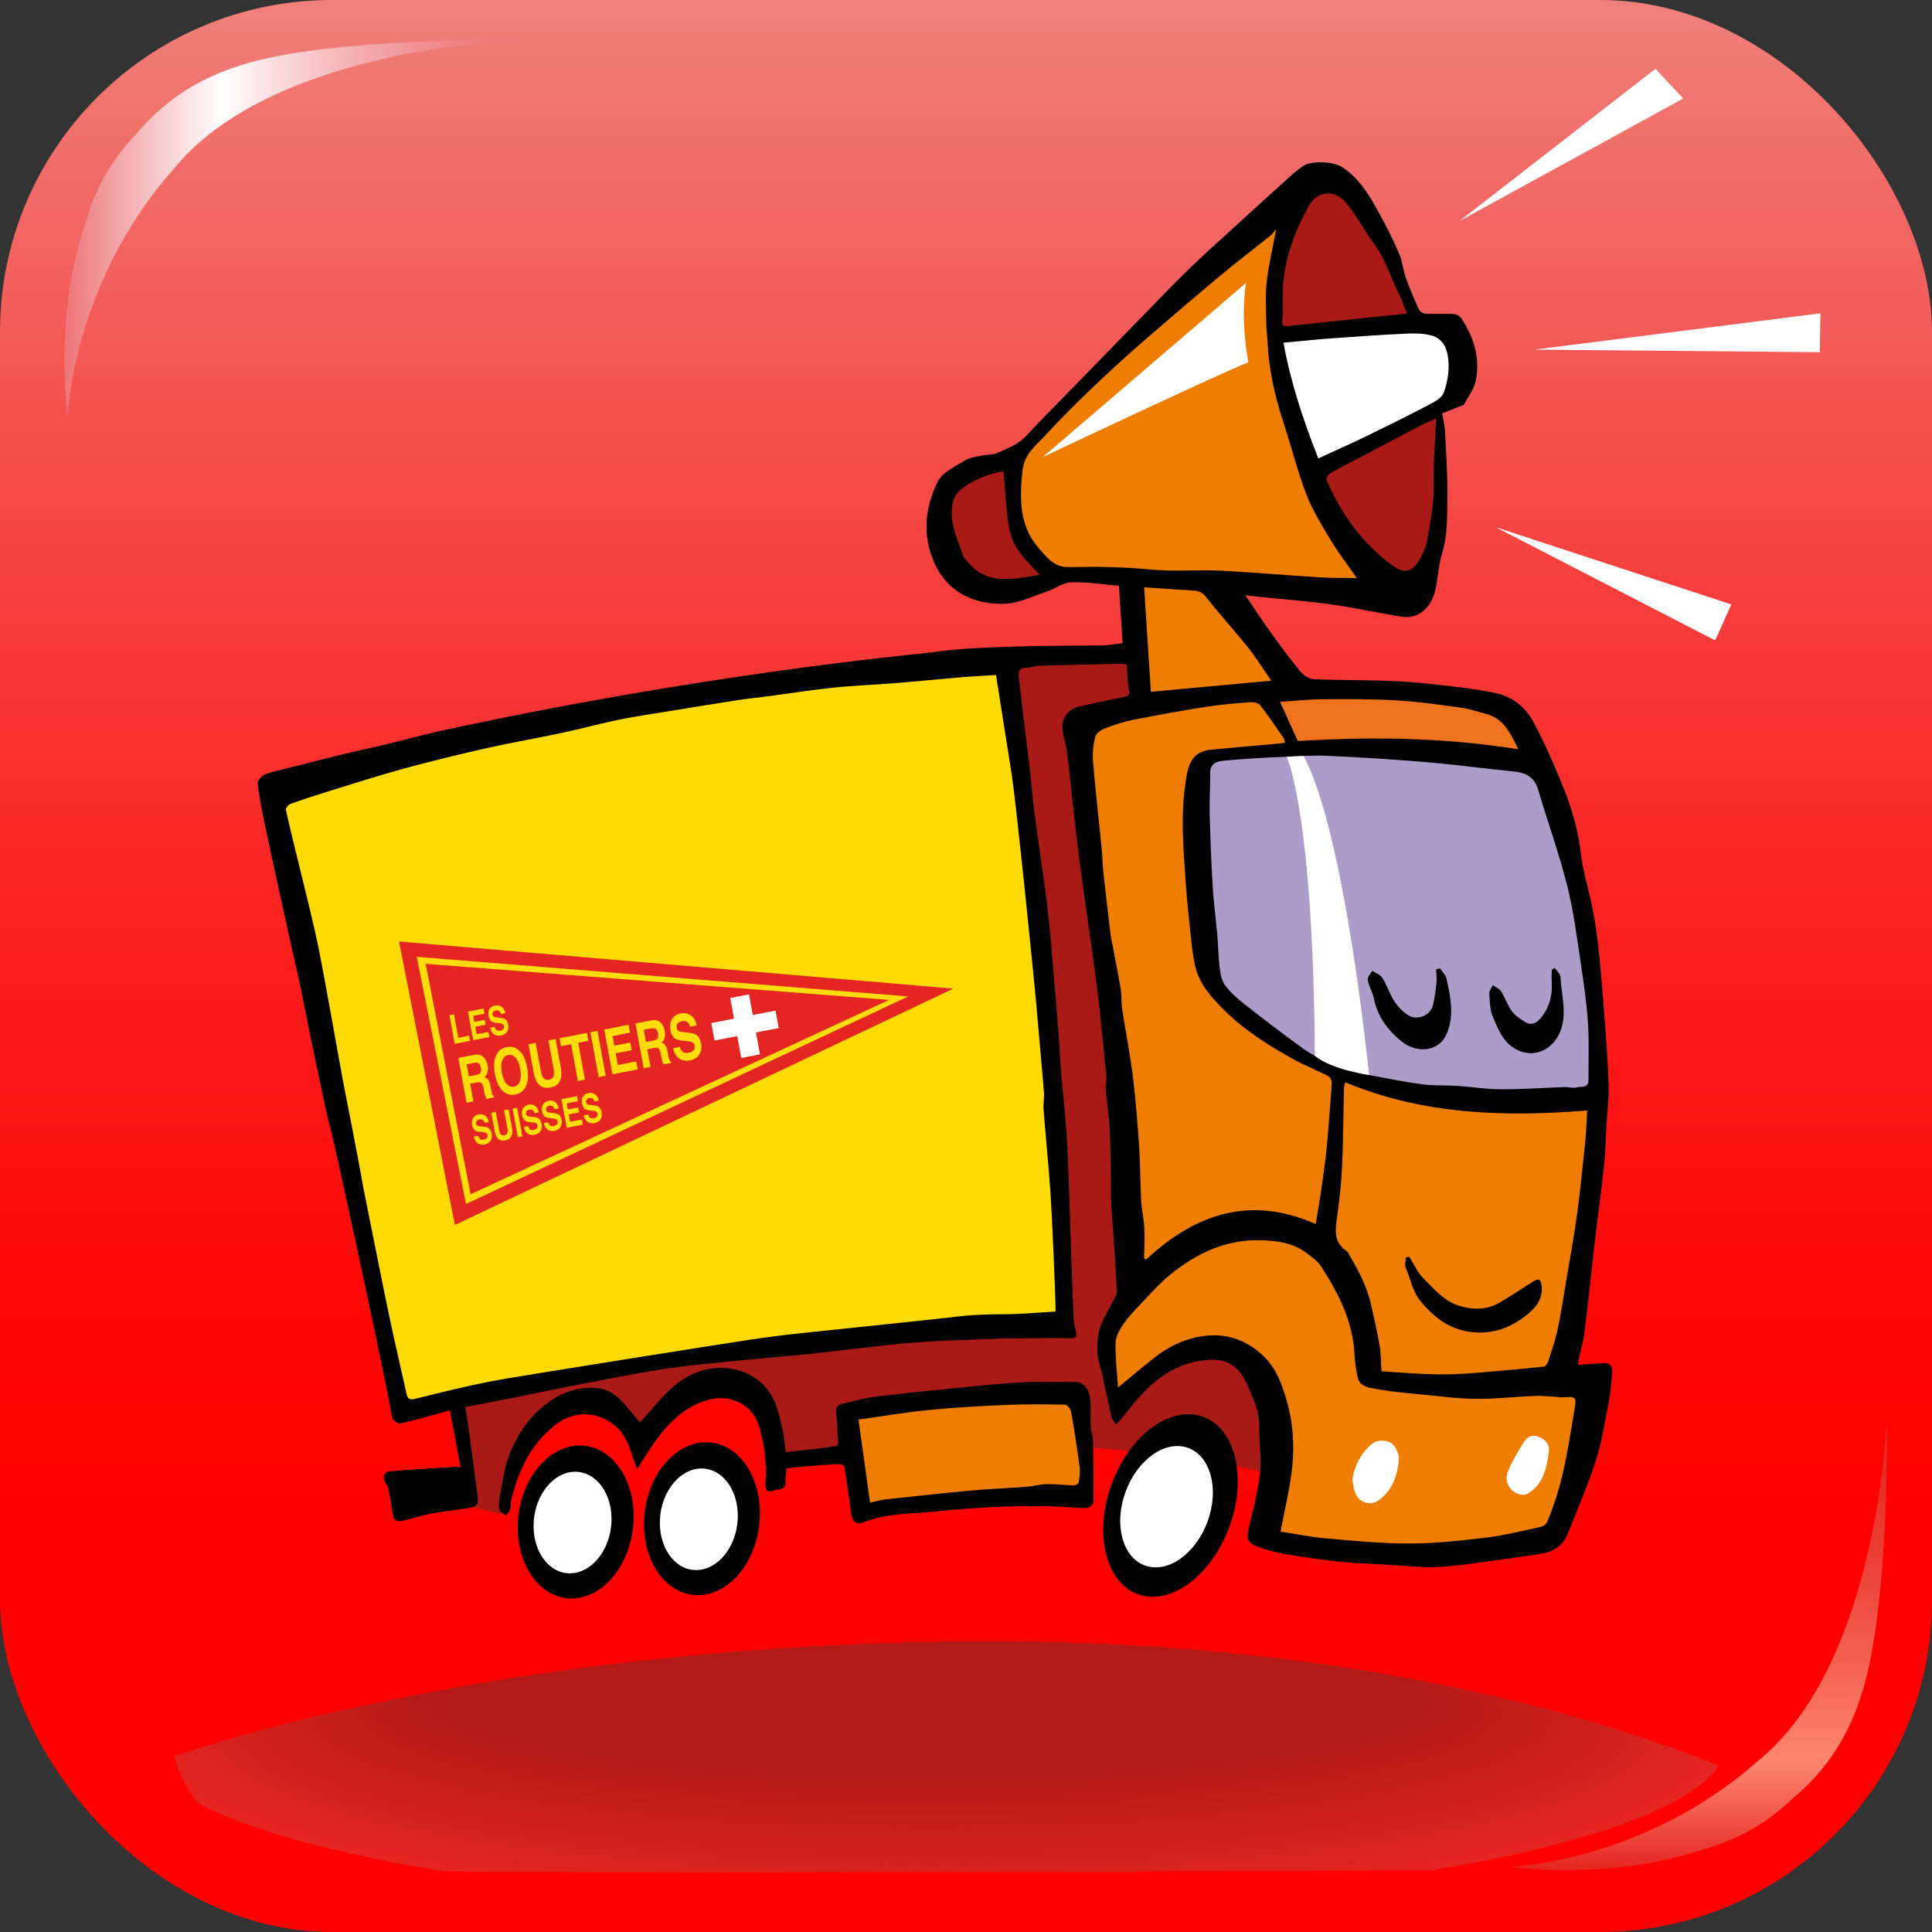 <?xml version="1.0" encoding="UTF-8"?>
<svg xmlns="http://www.w3.org/2000/svg" xmlns:xlink="http://www.w3.org/1999/xlink" id="Cam.1_Image" viewBox="0 0 318.444 318.444">
  <rect x="0" y="0" width="318.444" height="318.444" fill="#333333" stroke="none"/>
  <defs>
    <style>.cls-1{fill:#d6211e;}.cls-1,.cls-2,.cls-3,.cls-4,.cls-5,.cls-6,.cls-7,.cls-8,.cls-9,.cls-10,.cls-11,.cls-12,.cls-13,.cls-14,.cls-15,.cls-16,.cls-17,.cls-18,.cls-19,.cls-20,.cls-21,.cls-22,.cls-23,.cls-24,.cls-25,.cls-26,.cls-27,.cls-28,.cls-29,.cls-30,.cls-31,.cls-32,.cls-33,.cls-34,.cls-35,.cls-36,.cls-37,.cls-38,.cls-39,.cls-40,.cls-41,.cls-42,.cls-43,.cls-44,.cls-45,.cls-46,.cls-47,.cls-48,.cls-49,.cls-50,.cls-51,.cls-52,.cls-53,.cls-54,.cls-55,.cls-56,.cls-57,.cls-58,.cls-59,.cls-60,.cls-61,.cls-62,.cls-63,.cls-64{stroke-width:0px;}.cls-2{fill:#dd231f;}.cls-3{fill:#b91a18;}.cls-4{fill:#d4211d;}.cls-5{fill:#cb1f1c;}.cls-6{fill:#e52521;}.cls-7{fill:#df2320;}.cls-8{fill:url(#Dégradé_sans_nom_252);}.cls-9{fill:#b41917;}.cls-10{fill:#d3201d;}.cls-11{fill:#b81a18;}.cls-12{fill:#e22420;}.cls-13{fill:#cd1f1c;}.cls-14{fill:#d2201d;}.cls-16{fill:#e02420;}.cls-17{fill:#d0201d;}.cls-18{fill:none;}.cls-19{fill:#c41d1a;}.cls-20{fill:#d8221e;}.cls-21{fill:#b21917;}.cls-22{fill:#db221f;}.cls-23{fill:url(#Dégradé_sans_nom_279);}.cls-24{fill:#ce1f1c;}.cls-25{fill:#d9221e;}.cls-26{fill:#d1201d;}.cls-27{fill:#fff;}.cls-28{fill:#b61a18;}.cls-29{fill:#bf1c19;}.cls-30{fill:#cf1f1c;}.cls-31{fill:#b71a18;}.cls-32{fill:#e32420;}.cls-33{fill:#d7211e;}.cls-34{fill:#d5211d;}.cls-35{fill:#c21c1a;}.cls-36{fill:#e42521;}.cls-37{fill:#c61d1b;}.cls-38{fill:#e12420;}.cls-39{fill:#da221f;}.cls-40{fill:#c81e1b;}.cls-41{fill:#cc1f1c;}.cls-42{fill:#ffdc0a;}.cls-65{clip-path:url(#clippath);}.cls-43{fill:#c31d1a;}.cls-44{fill:#c71e1b;}.cls-45{fill:url(#Dégradé_sans_nom_17);}.cls-46{fill:#ffdb05;}.cls-47{fill:#c51d1a;}.cls-48{fill:#c91e1b;}.cls-49{fill:#de231f;}.cls-50{fill:#dc231f;}.cls-51{fill:#ee731c;}.cls-52{fill:#be1b19;}.cls-53{fill:#c11c1a;}.cls-54{fill:#b31917;}.cls-55{fill:#bb1b19;}.cls-56{fill:#ad9bc9;}.cls-57{fill:#bc1b19;}.cls-58{fill:#b51918;}.cls-59{fill:#ee7d00;}.cls-60{fill:#c01c1a;}.cls-61{fill:#a91916;}.cls-62{fill:#ba1b19;}.cls-63{fill:#bd1b19;}.cls-64{fill:#ca1e1b;}</style>
    <linearGradient id="Dégradé_sans_nom_17" x1="159.222" y1="0" x2="159.222" y2="318.444" gradientUnits="userSpaceOnUse">
      <stop offset="0" stop-color="#f0807c"></stop>
      <stop offset=".073" stop-color="#f16f6b"></stop>
      <stop offset=".303" stop-color="#f73f3d"></stop>
      <stop offset=".506" stop-color="#fb1c1b"></stop>
      <stop offset=".672" stop-color="#fe0707"></stop>
      <stop offset=".781" stop-color="red"></stop>
    </linearGradient>
    <clipPath id="clippath">
      <path class="cls-18" d="M28.768,289.521s52.498-18.927,134.772-18.927,128.504,24.375,128.504,24.375c0,0-8.619,13.191-32.91,13.191-21.189,0-179.435.86-202.942,0-23.507-.86-27.425-18.64-27.425-18.64Z"></path>
    </clipPath>
    <linearGradient id="Dégradé_sans_nom_279" x1="10.621" y1="37.632" x2="85.386" y2="37.632" gradientUnits="userSpaceOnUse">
      <stop offset="0" stop-color="#ee7478"></stop>
      <stop offset=".092" stop-color="#f29b9e"></stop>
      <stop offset=".269" stop-color="#fbe2e3"></stop>
      <stop offset=".351" stop-color="#fff"></stop>
      <stop offset=".445" stop-color="#fbe3e3"></stop>
      <stop offset=".625" stop-color="#f5b3b5"></stop>
      <stop offset=".784" stop-color="#f19094"></stop>
      <stop offset=".915" stop-color="#ee7b7f"></stop>
      <stop offset="1" stop-color="#ee7478"></stop>
    </linearGradient>
    <linearGradient id="Dégradé_sans_nom_252" x1="859.423" y1="887.671" x2="934.187" y2="887.671" gradientTransform="translate(1167.658 1167.658) rotate(-90) scale(1 -1)" gradientUnits="userSpaceOnUse">
      <stop offset="0" stop-color="#e52521"></stop>
      <stop offset=".163" stop-color="#f76957"></stop>
      <stop offset=".242" stop-color="#ff866e"></stop>
      <stop offset=".438" stop-color="#f56453"></stop>
      <stop offset=".675" stop-color="#ec4137"></stop>
      <stop offset=".871" stop-color="#e72c27"></stop>
      <stop offset=".999" stop-color="#e52521"></stop>
    </linearGradient>
  </defs>
  <rect class="cls-45" width="318.444" height="318.444" rx="54.724" ry="54.724"></rect>
  <g class="cls-65">
    <ellipse class="cls-6" cx="154.043" cy="287.514" rx="130.368" ry="26.67"></ellipse>
    <ellipse class="cls-36" cx="154.023" cy="287.373" rx="129.401" ry="26.376"></ellipse>
    <ellipse class="cls-32" cx="154.004" cy="287.232" rx="128.435" ry="26.082"></ellipse>
    <ellipse class="cls-12" cx="153.985" cy="287.091" rx="127.468" ry="25.788"></ellipse>
    <ellipse class="cls-38" cx="153.966" cy="286.95" rx="126.502" ry="25.494"></ellipse>
    <ellipse class="cls-16" cx="153.946" cy="286.81" rx="125.536" ry="25.2"></ellipse>
    <ellipse class="cls-7" cx="153.927" cy="286.669" rx="124.569" ry="24.906"></ellipse>
    <ellipse class="cls-49" cx="153.908" cy="286.528" rx="123.603" ry="24.612"></ellipse>
    <ellipse class="cls-2" cx="153.888" cy="286.387" rx="122.636" ry="24.318"></ellipse>
    <ellipse class="cls-50" cx="153.869" cy="286.246" rx="121.67" ry="24.024"></ellipse>
    <ellipse class="cls-22" cx="153.85" cy="286.105" rx="120.703" ry="23.73"></ellipse>
    <ellipse class="cls-39" cx="153.831" cy="285.964" rx="119.737" ry="23.436"></ellipse>
    <ellipse class="cls-25" cx="153.811" cy="285.823" rx="118.77" ry="23.142"></ellipse>
    <ellipse class="cls-20" cx="153.792" cy="285.682" rx="117.804" ry="22.849"></ellipse>
    <ellipse class="cls-33" cx="153.773" cy="285.541" rx="116.838" ry="22.555"></ellipse>
    <ellipse class="cls-1" cx="153.753" cy="285.401" rx="115.871" ry="22.261"></ellipse>
    <ellipse class="cls-34" cx="153.734" cy="285.26" rx="114.905" ry="21.967"></ellipse>
    <ellipse class="cls-4" cx="153.715" cy="285.119" rx="113.938" ry="21.673"></ellipse>
    <ellipse class="cls-10" cx="153.696" cy="284.978" rx="112.972" ry="21.379"></ellipse>
    <ellipse class="cls-14" cx="153.676" cy="284.837" rx="112.005" ry="21.085"></ellipse>
    <ellipse class="cls-26" cx="153.657" cy="284.696" rx="111.039" ry="20.791"></ellipse>
    <ellipse class="cls-17" cx="153.638" cy="284.555" rx="110.072" ry="20.497"></ellipse>
    <ellipse class="cls-30" cx="153.618" cy="284.414" rx="109.106" ry="20.203"></ellipse>
    <ellipse class="cls-24" cx="153.599" cy="284.273" rx="108.139" ry="19.909"></ellipse>
    <ellipse class="cls-13" cx="153.58" cy="284.132" rx="107.173" ry="19.615"></ellipse>
    <ellipse class="cls-41" cx="153.561" cy="283.992" rx="106.207" ry="19.321"></ellipse>
    <ellipse class="cls-5" cx="153.541" cy="283.851" rx="105.24" ry="19.028"></ellipse>
    <ellipse class="cls-64" cx="153.522" cy="283.71" rx="104.274" ry="18.734"></ellipse>
    <ellipse class="cls-48" cx="153.503" cy="283.569" rx="103.307" ry="18.44"></ellipse>
    <ellipse class="cls-40" cx="153.483" cy="283.428" rx="102.341" ry="18.146"></ellipse>
    <ellipse class="cls-44" cx="153.464" cy="283.287" rx="101.374" ry="17.852"></ellipse>
    <ellipse class="cls-37" cx="153.445" cy="283.146" rx="100.408" ry="17.558"></ellipse>
    <ellipse class="cls-47" cx="153.426" cy="283.005" rx="99.441" ry="17.264"></ellipse>
    <ellipse class="cls-19" cx="153.406" cy="282.864" rx="98.475" ry="16.97"></ellipse>
    <ellipse class="cls-43" cx="153.387" cy="282.724" rx="97.509" ry="16.676"></ellipse>
    <ellipse class="cls-35" cx="153.368" cy="282.583" rx="96.542" ry="16.382"></ellipse>
    <ellipse class="cls-53" cx="153.348" cy="282.442" rx="95.576" ry="16.088"></ellipse>
    <ellipse class="cls-60" cx="153.329" cy="282.301" rx="94.609" ry="15.794"></ellipse>
    <ellipse class="cls-29" cx="153.31" cy="282.16" rx="93.643" ry="15.5"></ellipse>
    <ellipse class="cls-52" cx="153.291" cy="282.019" rx="92.676" ry="15.206"></ellipse>
    <ellipse class="cls-63" cx="153.271" cy="281.878" rx="91.71" ry="14.913"></ellipse>
    <ellipse class="cls-57" cx="153.252" cy="281.737" rx="90.743" ry="14.619"></ellipse>
    <ellipse class="cls-55" cx="153.233" cy="281.596" rx="89.777" ry="14.325"></ellipse>
    <ellipse class="cls-62" cx="153.213" cy="281.455" rx="88.81" ry="14.031"></ellipse>
    <ellipse class="cls-3" cx="153.194" cy="281.315" rx="87.844" ry="13.737"></ellipse>
    <ellipse class="cls-11" cx="153.175" cy="281.174" rx="86.878" ry="13.443"></ellipse>
    <ellipse class="cls-31" cx="153.156" cy="281.033" rx="85.911" ry="13.149"></ellipse>
    <ellipse class="cls-28" cx="153.136" cy="280.892" rx="84.945" ry="12.855"></ellipse>
    <ellipse class="cls-58" cx="153.117" cy="280.751" rx="83.978" ry="12.561"></ellipse>
    <ellipse class="cls-9" cx="153.098" cy="280.61" rx="83.012" ry="12.267"></ellipse>
    <ellipse class="cls-54" cx="153.078" cy="280.469" rx="82.045" ry="11.973"></ellipse>
    <ellipse class="cls-21" cx="153.059" cy="280.328" rx="81.079" ry="11.679"></ellipse>
  </g>
  <path class="cls-61" d="M72.252,223.396l5.652,25.042,5.537,1.323s.749-19.595,14.224-19.443c5.86.842,7.972,7.668,7.972,7.668,0,0,6.121-10.09,13.767-10.053,7.646.037,10.126,11.407,10.126,11.407,0,0,55.286-5.467,87.441,5.899,32.155,11.366-13.818-135.914-17.119-136.501s-35.307.053-35.307.053l-92.293,114.605Z"></path>
  <path class="cls-15" d="M76.69,231.918c.191,1.207.401,2.385.562,3.57.375,2.767.727,5.537,1.087,8.305.163,1.254.386,2.506.438,3.765.012.292-.526.819-.873.88-2.269.396-4.565.637-6.831,1.045-1.448.26-2.859.724-4.288,1.088-1.56.397-1.908.119-2.131-1.505-.178-1.289-.415-2.572-.688-3.844-.079-.369-.411-.676-.558-1.039-.323-.796-.114-1.579.745-1.655,3.71-.326,7.43-.531,11.147-.773.118-.008.241.055.627.149-.603-3.214-1.179-6.28-1.771-9.438-2.879.78-5.487,1.523-8.12,2.156-.345.083-.95-.303-1.21-.644-.273-.358-.314-.916-.39-1.397-.627-3.938-9.056-43.228-9.989-46.626-.545-1.985-.937-4.013-1.371-6.028-.652-3.025-1.291-6.053-1.914-9.084-.578-2.814-1.111-5.637-1.696-8.449-.393-1.886-.847-3.759-1.266-5.639-.739-3.324-1.479-6.647-2.206-9.973-.782-3.58-1.573-7.158-2.315-10.747-.472-2.287-.95-4.58-1.214-6.895-.054-.478.734-1.356,1.302-1.546,1.885-.628,3.848-1.022,5.78-1.512,1.994-.505,3.98-1.04,5.98-1.519,2.728-.652,5.471-1.241,8.199-1.897,2.823-.679,5.624-1.454,8.456-2.093,43.023-9.408,77.762-12.625,79.777-12.868,2.479-.298,4.958-.632,7.447-.787,3.541-.221,7.09-.34,10.638-.418,3.955-.087,7.913-.055,11.868-.127,1.022-.019,2.04-.231,3.124-.362-.199-3.086-.398-6.189-.609-9.464-2.719-.223-5.319-.652-7.9-.559-1.364.05-2.67,1.088-4.048,1.542-2.304.759-4.633,1.941-6.972,1.992-5.219.115-9.614-2.036-11.729-7.268-1.72-4.255-1.266-8.528.648-12.613.885-1.889,2.903-2.65,4.554-3.707,1.371-.878,4.829-1.037,4.966-1.095,3.814-1.619,4.259-1.943,5.912-3.746,1.775-1.936,3.646-3.783,5.48-5.665,4.365-4.481,8.731-8.963,13.101-13.438,2.498-2.558,4.956-5.16,7.526-7.644,2.684-2.594,5.477-5.075,8.231-7.595,2.519-2.305,5.039-4.611,7.583-6.889,1.035-.926,2.052-1.917,3.23-2.625,1.063-.64,4.596-.745,6.251.338,2.87,1.88,4.484,4.692,6.055,7.548,1.201,2.182,2.319,4.419,3.306,6.704.543,1.257.649,2.696,1.111,3.996.637,1.792,1.387,3.548,2.183,5.276.146.317.731.587,1.126.605,1.487.067,2.981-.025,4.468.043.435.02,1.025.257,1.256.592,2.131,3.098,3.204,6.541,2.517,10.275-.258,1.404-1.222,2.689-1.938,3.988-.137.248-.616.315-.944.45-.939.386-1.882.765-2.692,1.093.179,1.087.418,1.989.463,2.901.178,3.596.437,7.197.392,10.793-.04,3.166.078,6.356-.893,9.481-.603,1.94-.638,4.049-1.118,6.037-.409,1.695-1.335,3.209-2.965,3.979-.765.361-1.79.441-2.642.304-3.871-.621-7.705-1.489-11.585-2.03-4.076-.568-8.19-.863-12.287-1.281-.472-.048-.941-.118-1.818-.229,1.525,2.247,2.807,4.229,4.185,6.141,1.595,2.213,3.214,4.415,4.956,6.511.51.613,1.462,1.171,2.234,1.203,4.498.187,9.006.113,13.502.319,3.258.149,6.509.546,9.752.921,2.211.256,4.426.567,6.6,1.032,2.766.591,4.93,2.302,6.222,4.703,1.835,3.41,3.401,6.981,4.862,10.573,1.484,3.647,2.589,7.408,3.032,11.379.306,2.743,1.193,5.417,1.735,8.139.423,2.126.809,4.268,1.046,6.421.403,3.663.716,7.338.994,11.013.31,4.106.631,8.214.767,12.328.074,2.236-.227,4.484-.357,6.726-.13,2.242-.172,4.494-.407,6.725-.408,3.866-.958,7.718-1.408,11.58-.612,5.244-1.156,10.496-1.796,15.737-.172,1.412-.589,2.793-.885,4.19-.072.34-.11.688-.191,1.206,1.506-.097,2.875-.147,4.235-.286.888-.091,1.49.444,1.405,1.52-.123,1.559-.233,3.13-.528,4.662-.633,3.282-1.13,6.623-2.144,9.792-1.326,4.148-3.072,8.164-4.689,12.216-.766,1.921-2.331,2.927-4.315,3.236-3.494.543-6.995,1.053-10.502,1.507-2.399.311-4.811.666-7.223.708-2.598.046-5.202-.245-7.803-.399-2.597-.153-5.201-.234-7.786-.502-2.839-.295-5.667-.721-8.485-1.181-1.446-.236-2.896-.564-4.281-1.038-2.055-.704-2.71-1.047-2.123-3.52.699-2.945,1.503-5.895,1.826-8.89.271-2.513-.185-5.096-.129-7.644.053-2.451-.975-4.545-1.883-6.675-1.61-3.774-3.86-4.836-8.021-4.135-5.858.987-9.393,5.104-12.745,9.47-.28.365-.657.656-.99.982-.239-.377-.601-.726-.696-1.136-.552-2.368-1.032-4.752-1.555-7.126-.259-1.177-.738-2.337-.788-3.519-.058-1.387-.002-2.874.446-4.164.608-1.751,1.638-3.355,2.478-5.026.12-.239.279-.507.269-.755-.101-2.315-.217-4.63-.366-6.942-.169-2.624-.415-5.243-.553-7.868-.088-1.672-.022-3.352-.056-5.027-.05-2.456-.062-4.916-.213-7.367-.131-2.131-.458-4.248-.643-6.377-.054-.616.177-1.257.118-1.871-.463-4.757-.881-9.522-1.475-14.263-.761-6.071-1.687-12.121-2.517-18.183-.405-2.959-.776-5.923-1.12-8.889-.465-4.01-.859-8.028-1.347-12.036-.162-1.333-.602-2.632-.767-3.965-.233-1.878.957-3.425,2.814-3.827,2.427-.526,4.85-1.072,7.288-1.54.909-.175.975-.504.8-1.374-.259-1.286-.215-2.632-.3-3.963-.428-.058-.773-.151-1.116-.144-4.538.097-9.076.197-13.612.33-.57.017-1.142.351-1.701.32-1.583-.089-1.45.996-1.341,1.94.576,5.013,1.216,10.019,1.808,15.03.272,2.306.431,4.625.736,6.926.635,4.79,1.365,9.568,1.992,14.359.33,2.521.553,5.058.776,7.592.418,4.754.814,9.51,1.192,14.268.176,2.208.259,4.423.439,6.63.315,3.856.789,7.703.985,11.564.316,6.212.455,12.432.678,18.649.127,3.547.255,7.094.423,10.639.031.663.286,1.313.377,1.977.083.603.002.978-.851.952-2.462-.075-4.929-.015-7.394.002-1.602.011-3.205.008-4.805.07-4.36.17-8.727.264-13.076.59-4.318.323-8.618.887-12.925,1.356-1.711.186-3.417.427-5.131.594-3.396.33-6.797.601-10.192.943-4.286.432-8.587.778-12.846,1.405-4.667.687-9.298,1.622-13.934,2.506-4.044.771-8.071,1.627-12.109,2.432-2.379.474-4.764.923-7.417,1.435Z"></path>
  <path class="cls-15" d="M105.006,242.139c-1.011-2.45-1.38-5.294-3.624-7.14-3.109-2.557-6.88-2.481-9.954-.056-4.095,3.23-6.097,7.719-7.247,12.662-.08.345.065.753-.052,1.075-.142.392-.451.724-.688,1.082-.397-.295-1.06-.535-1.135-.897-.15-.721-.068-1.527.079-2.266.451-2.263.716-4.611,1.535-6.741,1.404-3.65,3.588-6.784,6.944-9.06,3.285-2.228,7.856-2.762,10.269-1.03,1.653,1.187,2.847,3.014,4.352,4.671.466-.52,1.194-1.306,1.893-2.117,2.313-2.689,4.705-5.341,8.229-6.39,4.649-1.384,10.004.291,12.083,5.149.727,1.699,1.008,3.341,1.414,5.174.194.877.231,2.06.427,3.085,2.208-.241,4.427-.48,6.644-.73.375-.042.749-.203,1.116-.185.754.039.897-.323.843-.979-.124-1.503-.139-3.018-.322-4.512-.107-.876.286-1.352.985-1.529,1.824-.459,3.655-.958,5.514-1.192,4.41-.554,8.836-.986,13.259-1.424,3.622-.359,7.245-.755,10.877-.95,2.955-.159,5.924-.067,8.887-.041,1.259.011,2.211,1.124,2.382,2.941.135,1.435-.003,2.893.068,4.336.039.801.358,1.592.375,2.391.067,3.229.085,6.459.078,9.689-.003,1.219-.986,1.497-1.877,1.423-8.18-.678-16.345-.232-24.471.582-3.809.381-7.733.245-11.419,1.711-1.406.559-2.027-.069-2.223-1.628-.313-2.5-.68-4.993-1.087-7.48-.033-.199-.555-.465-.838-.451-1.939.096-3.879.226-5.811.414-.983.096-1.723.119-2.917.332.034.529-.171,1.36-.113,1.973.092.969-.332,1.452-1.305,1.492-.264.011-.542.074-.784.181-1.045.461-1.289-.303-1.217-1.315.238-3.349-.175-5.599-.852-8.579-.969-4.261-4.99-6.516-9.606-4.758-3.103,1.182-5.388,3.36-7.31,5.946-1.217,1.636-2.259,3.402-3.4,5.141Z"></path>
  <path class="cls-46" d="M164.166,111.258c.453,2.868.877,5.556,1.302,8.244.45,2.849.916,5.695,1.347,8.547.66,4.373,3.72,33.779,4.27,40.618.305,3.783.686,7.559.983,11.342.074.937-.134,1.896-.061,2.834.332,4.272.756,8.538,1.074,12.811.338,4.545.902,18.089.909,20.515-2.071.133-4.236.305-6.406.402-1.748.078-3.502.036-5.251.1-1.361.05-2.726.127-4.078.284-4.607.535-22.163,2.36-25.783,2.739-2.96.31-5.917.678-8.86,1.12-3.516.529-39.237,6.161-42.896,6.897-4.125.83-8.22,1.822-12.3,2.858-1.065.27-1.258-.164-1.437-.968-.873-3.933-1.794-7.856-2.636-11.796-.862-4.036-1.657-8.086-2.474-12.132-.675-3.344-1.343-6.689-2.007-10.035-.149-.75-.257-1.507-.398-2.259-.43-2.294-.861-4.588-1.304-6.879-.425-2.202-.877-4.4-1.297-6.603-.41-2.153-.799-4.31-1.19-6.466-.698-3.853-1.373-7.709-2.092-11.558-.527-2.824-1.046-5.653-1.683-8.453-.933-4.101-1.969-8.178-2.96-12.265-.62-2.561-1.266-5.117-1.813-7.694-.056-.266.418-.84.758-.961,2.055-.737,4.133-1.412,6.22-2.056,4.175-1.288,8.335-2.636,12.549-3.785,4.53-1.235,9.098-2.339,13.679-3.371,4.069-.916,8.187-1.614,12.266-2.484,3.195-.682,6.352-1.549,9.552-2.206,2.732-.561,5.5-.946,8.255-1.397,3.735-.61,7.469-1.224,11.209-1.804,1.555-.241,3.125-.389,4.686-.596,3.714-.492,7.417-1.076,11.142-1.467,3.297-.346,6.619-.453,9.925-.72,3.604-.29,7.201-.659,10.804-.962,1.919-.161,3.843-.254,5.995-.392Z"></path>
  <path class="cls-56" d="M221.593,176.23c-.331-5.153-.649-10.104-.969-15.054-.307-4.756-.546-9.518-.954-14.265-.194-2.252-.848-4.465-1.054-6.717-.488-5.343-2.657-10.265-3.765-15.605,1.188-.013,2.33-.077,3.467-.027,2.979.13,5.958.28,8.933.478,3.31.221,6.621.449,9.921.773,4.18.41,8.347.947,12.525,1.374,1.944.199,3.244,1.001,3.834,2.993,1.568,5.297,3.451,10.509,4.8,15.859,1.074,4.261,1.6,8.665,2.263,13.022.484,3.18.936,6.378,1.144,9.585.202,3.11.08,6.241.088,9.363.004,1.444-1.275.991-2.003,1.23-.551.181-1.233-.081-1.854-.06-3.545.119-7.09.371-10.634.363-2.366-.005-4.729-.403-7.097-.558-1.931-.126-3.888-.005-5.799-.258-2.944-.39-5.862-.981-8.783-1.536-1.349-.256-2.676-.628-4.064-.96Z"></path>
  <path class="cls-59" d="M188.571,207.4c.021-1.673.122-3.349.04-5.017-.074-1.503-.436-2.992-.518-4.496-.161-2.95-.135-5.911-.333-8.857-.259-3.855-.553-7.714-1.029-11.547-.46-3.708-1.195-7.382-1.756-11.079-.171-1.126-.078-2.293-.263-3.415-.416-2.525-.929-5.034-1.404-7.549-.075-.397-.187-.789-.234-1.189-.416-3.514-.836-7.027-1.22-10.544-.135-1.234-.134-2.482-.256-3.718-.478-4.814-1.034-9.622-1.439-14.442-.115-1.366.037-2.804.364-4.136.139-.564.976-1.122,1.616-1.365,1.535-.582,3.116-1.103,4.723-1.42,4.012-.793,8.039-1.52,12.08-2.152,2.393-.374,4.82-.554,7.238-.732.514-.038,1.267.15,1.549.514,1.345,1.734,2.572,3.561,3.824,5.367.14.202.167.483.272.803-.443.055-.795.108-1.15.14-3.63.328-7.262.634-10.89.984-2.558.247-3.666,1.453-4.164,4.126-1.121,6.01-.589,12.028-.167,18.044.2,2.849.513,5.691.819,8.531.174,1.618.336,3.249.682,4.835.675,3.094,2.723,5.328,4.896,7.478,3.276,3.242,7.126,5.674,11.107,7.904,1.897,1.063,3.937,1.868,5.88,2.852.314.159.657.649.652.982-.019,1.389-.157,2.776-.268,4.163-.195,2.458-.359,4.919-.617,7.37-.233,2.215-.556,4.422-.876,6.627-.249,1.713-.554,3.418-.861,5.288-10.796-4.765-19.856-1.697-27.967,5.866-.11-.072-.219-.144-.329-.216Z"></path>
  <path class="cls-59" d="M210.362,37.728c-.547,2.944-1.249,5.844-1.579,8.785-.261,2.33-.083,4.712-.061,7.07.008.872.155,1.742.193,2.614.205,4.663,1.205,9.16,2.674,13.581,1.28,3.851,2.237,7.82,3.691,11.6,1.019,2.65,2.537,5.13,4.013,7.577,1.314,2.179,2.877,4.207,4.344,6.322-2.004-.033-4.086.01-6.157-.118-5.398-.333-10.788-.81-16.188-1.09-2.951-.153-5.918.035-8.875-.038-2.059-.05-4.111-.309-6.169-.424-1.769-.099-3.541-.157-5.313-.18-1.721-.022-3.443.074-5.163.03-2.086-.053-3.269-1.639-4.467-2.985-3.349-3.764-3.272-8.263-2.766-12.946.293-2.716,2.214-4.098,3.765-5.788,2.493-2.716,5.12-5.314,7.783-7.866,2.661-2.55,5.389-5.034,8.169-7.454,4.327-3.767,8.695-7.487,13.097-11.165,2.642-2.207,5.387-4.289,8.069-6.448.362-.291.623-.708.941-1.078Z"></path>
  <path class="cls-59" d="M184.282,228.692c-.153-2.377-.466-4.88-.403-7.373.027-1.062.692-2.205,1.33-3.129.862-1.248,1.939-2.357,2.993-3.46,1.513-1.584,2.97-3.254,4.662-4.628,4.256-3.459,9.034-5.764,14.672-5.683,2.834.04,5.63.405,7.977,2.22.81.626,1.706,1.264,2.244,2.101,2.83,4.407,5.218,9.001,5.492,14.404.066,1.304.261,2.614.532,3.892.323,1.522,1.904,1.689,2.925,1.879,3.139.584,6.349.788,9.534,1.125,1.628.172,3.257.359,4.89.45,1.46.082,2.93.104,4.391.041,2.474-.107,4.942-.339,7.415-.445,1.118-.048,2.244.079,3.366.134.447.022.896.112,1.34.088,2.118-.117,2.232-.108,1.875,2.001-.884,5.23-1.597,10.504-3.367,15.544-.368,1.047-.73,2.103-1.201,3.105-.153.326-.615.631-.985.71-2.958.631-5.906,1.387-8.9,1.752-4.217.514-8.47.98-12.708.994-4.568.015-9.145-.443-13.706-.837-2.511-.217-4.997-.728-7.583-1.121.669-3.529,1.448-6.73,1.846-9.977.482-3.933.267-7.864-.862-11.721-.761-2.601-1.664-5.114-3.619-7.064-2.48-2.473-5.578-3.794-9.024-3.578-3.289.206-6.348,1.493-8.985,3.548-2.077,1.619-4.079,3.334-6.141,5.029Z"></path>
  <path class="cls-59" d="M227.698,226.021c-.103-1.596-.074-2.918-.295-4.197-.398-2.302-.916-4.585-1.438-6.863-.665-2.898-2.016-5.506-3.526-8.039-.138-.232-.23-.543-.435-.676-2.22-1.441-1.924-3.514-1.612-5.708.394-2.774.692-5.572.82-8.37.196-4.278.205-8.564.311-12.845.008-.335.16-.667.225-.924,12.826,5.334,26.182,5.734,39.866,4.639-.109,1.808-.152,3.491-.324,5.161-.412,4.004-.811,8.011-1.355,11.998-.501,3.668-1.177,7.312-1.791,10.964-.443,2.638-.834,5.289-1.394,7.903-.391,1.824-1.008,3.601-1.577,5.383-.104.324-.439.788-.705.815-4.284.424-8.57.833-12.864,1.146-2.007.146-4.031.159-6.043.092-2.637-.088-5.269-.314-7.864-.478Z"></path>
  <path class="cls-56" d="M219.464,175.527c-1.644-.935-3.261-1.674-4.676-2.694-3.288-2.369-6.506-4.837-9.693-7.34-1.17-.919-2.322-1.942-3.197-3.128-.568-.771-.751-1.906-.874-2.907-.218-1.78-.226-3.584-.383-5.372-.233-2.669-.601-5.329-.762-8.002-.237-3.923-.386-7.853-.485-11.782-.058-2.299.089-4.602.079-6.904-.007-1.683,1.25-1.931,2.4-2.034,3.395-.306,6.801-.509,10.207-.636.399-.015,1.058.623,1.2,1.081.937,3.027,1.807,6.076,2.62,9.139,1.59,5.99,2.16,12.127,2.574,18.287.097,1.441.444,2.867.522,4.308.225,4.187.4,8.377.537,12.568.056,1.704-.038,3.413-.068,5.415Z"></path>
  <path class="cls-27" d="M217.292,75.556c-2.465-6.267-4.531-12.399-5.74-19.071,2.863-.261,5.511-.541,8.166-.735,4.014-.293,8.029-.57,12.049-.759,1.374-.065,2.815-.05,4.131.292,2.223.578,2.759,2.621,2.863,4.515.09,1.635-.243,3.379-.795,4.93-.285.8-1.376,1.435-2.238,1.886-3.471,1.816-6.981,3.562-10.505,5.274-2.549,1.239-5.145,2.383-7.93,3.667Z"></path>
  <path class="cls-61" d="M231.877,51.673c-4.558.481-8.806.929-13.053,1.379-2.162.229-4.323.467-6.486.688-.73.074-1.125.034-.976-1.013.213-1.506.026-3.066.067-4.601.137-5.081,1.841-9.731,4.239-14.104,1.414-2.579,4.284-2.874,6.173-.633,1.725,2.047,2.936,4.519,4.551,6.67,1.962,2.613,2.854,5.719,4.275,8.578.45.905.756,1.882,1.211,3.037Z"></path>
  <path class="cls-61" d="M236.72,68.967c-.158,3.692-.477,7.113-.402,10.526.072,3.313-.498,6.513-1.125,9.711-.241,1.23-.825,2.465-1.524,3.517-1.153,1.733-2.432,1.777-4.359.34-4.774-3.561-8.136-8.218-10.521-13.63-.429-.975.344-1.355.911-1.681,1.586-.911,3.237-1.707,4.857-2.561,3.114-1.641,6.22-3.298,9.34-4.928.777-.406,1.594-.734,2.824-1.294Z"></path>
  <path class="cls-59" d="M189.69,114.028c-.362-5.636-.732-11.38-1.108-17.233,2.691.185,5.402.397,8.117.544.942.051,1.536.343,2.172,1.16,2.172,2.792,4.583,5.396,6.791,8.162,1.36,1.704,2.516,3.571,3.88,5.531-6.771.626-13.339,1.234-19.851,1.836Z"></path>
  <path class="cls-51" d="M213.917,122.145c-.981-2.163-1.987-4.38-2.931-6.462,2.319-.149,4.716-.414,7.115-.433,4.041-.032,8.092-.045,12.124.191,3.531.207,7.048.713,10.556,1.198,1.424.197,2.81.68,4.21,1.047,2.828.742,3.945,3.069,5.269,5.811-12.23-1.95-24.243-2.1-36.343-1.352Z"></path>
  <path class="cls-61" d="M165.393,77.672c.299,3.205.41,6.29.918,9.308.531,3.155,2.7,5.376,5.113,7.773-1.763.239-3.521.624-5.289.68-2.454.078-4.732-.545-6.387-2.571-.367-.449-.864-.861-1.045-1.379-.995-2.855-2.365-5.673-1.629-8.822.164-.703.657-1.458,1.221-1.915,2.121-1.718,4.621-2.624,7.098-3.074Z"></path>
  <path class="cls-59" d="M141.498,233.98c3.96-.548,7.82-1.204,11.707-1.587,4.223-.416,8.468-.647,12.71-.828,3.205-.137,6.42-.103,9.628-.041.348.007.911.663.986,1.087.541,3.059,1.019,6.131,1.429,9.21.11.829-.031,1.708-.172,2.544-.034.203-.53.473-.807.466-1.478-.036-2.956-.235-4.43-.208-1.118.02-2.226.354-3.347.439-3.022.23-6.055.336-9.073.611-4.714.43-9.419.947-14.125,1.456-.79.086-1.565.32-2.601.54-.645-4.639-1.267-9.114-1.903-13.691Z"></path>
  <path class="cls-15" d="M237.333,159.605c.365.534.934,1.058,1.063,1.602.805,3.395,1.361,6.855-.206,9.713-1.218,2.221-4.535,2.865-7.207.708-2.371-1.914-3.987-4.269-4.543-7.081-.201-1.017-.847-2.037-1.002-3.046-.078-.508.489-.994.764-1.49.566.385,1.357.678,1.655,1.171.832,1.376,1.275,2.936,2.227,4.227.711.965,2.019,2.194,2.979,2.288,1.413.139,2.8-.617,3.148-2.11.273-1.173.433-2.391.555-3.612.071-.712-.032-1.468-.057-2.204.208-.056.417-.112.625-.167Z"></path>
  <path class="cls-15" d="M256.283,159.536c.326.507.915,1.003.935,1.522.103,2.656.926,5.309.268,7.967-1.047,4.224-5.263,6.019-8.645,3.211-1.338-1.111-2.093-2.999-2.789-4.661-.488-1.165-.493-2.541-.575-3.832-.028-.441.366-.91.568-1.366.47.338,1.095.584,1.379,1.032.665,1.048,1.044,2.279,1.776,3.271.546.739,1.416,1.293,2.229,1.799.927.576,1.806.166,2.424-.555,1.515-1.767,2.069-3.841,1.912-6.111-.046-.659,0-1.324.003-1.987.171-.097.343-.193.514-.29Z"></path>
  <path class="cls-27" d="M222.908,243.733c.373-2.02,1.351-4.375,3.492-5.929.655-.475,2.209-.435,2.886.037.738.514,1.364,1.844,1.28,2.748-.183,1.977-.673,3.973-2.081,5.56-.862.971-1.828,1.843-3.213,1.567-1.422-.283-2.212-1.573-2.364-3.984Z"></path>
  <path class="cls-27" d="M251.295,246.389c-1.967.138-3.499-1.91-2.813-3.692.663-1.725,1.668-3.33,2.632-4.922.51-.842,1.329-1.403,2.414-.991,1.102.418,1.926,1.201,1.767,2.43-.336,2.585-.788,5.173-3.199,6.799-.318.214-.701.331-.801.377Z"></path>
  <path class="cls-15" d="M232.292,207.153c.75,1.19,1.322,2.556,2.289,3.53,1.603,1.615,3.252,3.504,5.267,4.305,2.183.867,4.865,1.104,7.182-.204,1.965-1.11,3.824-2.408,5.744-3.599.27-.168.721-.369.911-.256.234.139.356.581.399.91.329,2.488-1.217,4.002-2.961,5.292-1.965,1.453-4.17,2.394-6.677,2.495-4.404.178-7.596-1.84-10.315-5.175-1.359-1.667-1.593-3.653-2.423-5.453-.22-.476-.005-1.152.01-1.736.191-.036.382-.072.573-.107Z"></path>
  <ellipse class="cls-15" cx="94.886" cy="250.859" rx="12.645" ry="9.5" transform="translate(-165.882 313.579) rotate(-82.805)"></ellipse>
  <ellipse class="cls-27" cx="94.37" cy="250.952" rx="8.399" ry="6.391" transform="translate(-166.425 313.148) rotate(-82.805)"></ellipse>
  <ellipse class="cls-15" cx="192.923" cy="248.142" rx="15.589" ry="10.321" transform="translate(-106.794 342.817) rotate(-69.666)"></ellipse>
  <ellipse class="cls-27" cx="192.275" cy="248.343" rx="10.324" ry="7.189" transform="translate(-107.405 342.34) rotate(-69.666)"></ellipse>
  <ellipse class="cls-15" cx="115.702" cy="250.324" rx="12.645" ry="9.5" transform="translate(-147.143 333.763) rotate(-82.805)"></ellipse>
  <ellipse class="cls-27" cx="115.186" cy="250.417" rx="8.399" ry="6.391" transform="translate(-147.686 333.333) rotate(-82.805)"></ellipse>
  <polygon class="cls-27" points="240.577 36.425 272.863 11.344 277.437 16.238 240.577 36.425"></polygon>
  <polygon class="cls-27" points="246.514 86.892 285.37 99.622 282.711 105.56 246.514 86.892"></polygon>
  <polygon class="cls-27" points="252.876 57.629 300.057 51.641 299.949 58.054 252.876 57.629"></polygon>
  <path class="cls-27" d="M205.387,46.619l-33.535,28.734s27.473-13.005,33.912-15.646c-1.424-7.765-.377-13.088-.377-13.088Z"></path>
  <path class="cls-27" d="M214.852,124.589c6.843,12.578,10.805,52.601,10.805,52.601,0,0-6.17-.857-8.938-3.166-.265-40.273-4.638-49.296-4.638-49.296,0,0,1.079-.076,2.771-.139Z"></path>
  <polygon class="cls-42" points="66.027 155.433 156.823 162.894 75.047 201.649 66.027 155.433"></polygon>
  <path class="cls-6" d="M65.773,155.185l9.203,46.72,82.161-38.955-91.364-7.764ZM68.692,157.71l80.998,6.528-72.881,34.216-8.117-40.745Z"></path>
  <path class="cls-6" d="M107.964,169.512c-.137-.058-.324-.067-.564-.02l-1.297.251.369,2,1.258-.243c.252-.051.435-.132.544-.237.202-.184.261-.485.185-.901-.082-.455-.244-.732-.494-.85Z"></path>
  <path class="cls-6" d="M82.715,176.793c-.151-.832-.132-1.499.055-2.005.202-.504.527-.807.983-.892.467-.096.873.063,1.229.46.353.403.61,1.021.759,1.848.16.835.134,1.503-.053,2.01-.191.505-.515.804-.981.897-.458.079-.867-.073-1.223-.469-.358-.398-.615-1.014-.77-1.849ZM79.084,176.946c.192-.189.254-.49.177-.904-.081-.447-.243-.731-.489-.838-.135-.069-.321-.078-.568-.029l-1.296.25.368,1.997,1.261-.245c.252-.051.429-.13.547-.23ZM146.538,164.813l-68.969,32.034-7.41-37.984,76.379,5.95ZM97.314,170.134l1.362,7.389,1.151-.219-1.355-7.387-1.158.218ZM92.226,171.129l.237,1.305,1.666-.329,1.116,6.088,1.17-.228-1.111-6.088,1.672-.324-.238-1.3-4.512.876ZM87.101,172.127l.834,4.535c.144.786.348,1.376.61,1.773.494.735,1.213,1.012,2.18.823.965-.191,1.542-.711,1.741-1.579.101-.478.084-1.104-.061-1.887l-.837-4.538-1.18.229.836,4.54c.089.505.112.885.057,1.137-.058.44-.327.709-.795.798-.469.087-.81-.057-1.023-.446-.14-.212-.247-.578-.34-1.081l-.833-4.538-1.19.233ZM83.511,172.591c-.795.154-1.343.561-1.666,1.216-.432.786-.532,1.857-.281,3.209.244,1.327.713,2.288,1.398,2.886.53.485,1.19.658,1.983.502.798-.151,1.347-.559,1.661-1.213.438-.819.533-1.884.288-3.205-.244-1.356-.714-2.317-1.397-2.887-.524-.494-1.188-.665-1.987-.508ZM80.52,167.452c.088.46.266.779.544.947.171.104.452.174.841.21l.403.037c.231.023.412.07.528.132.124.067.196.173.229.329.046.274-.028.471-.215.612-.103.076-.242.128-.42.161-.296.06-.525.002-.686-.169-.083-.093-.155-.243-.216-.459l-.713.135c.091.497.294.849.609,1.081.323.23.712.298,1.181.212.456-.097.781-.299.977-.631.201-.337.259-.719.18-1.154-.083-.423-.24-.714-.495-.901-.164-.113-.39-.19-.678-.226l-.653-.071c-.251-.032-.423-.07-.506-.104-.126-.06-.202-.178-.237-.345-.028-.177-.005-.331.094-.458.095-.124.246-.203.434-.241.177-.032.335-.026.456.029.203.082.334.272.399.543l.712-.141c-.104-.498-.31-.848-.629-1.055-.31-.209-.656-.282-1.031-.2-.457.081-.771.287-.954.611-.179.327-.235.692-.155,1.117ZM77.131,166.735l.865,4.718,2.662-.521-.153-.842-1.94.378-.22-1.226,1.698-.334-.15-.808-1.703.332-.184-.994,1.86-.362-.161-.847-2.573.505ZM74.94,172.046l2.534-.485-.158-.855-1.773.353-.715-3.873-.743.145.856,4.716ZM78.029,181.538l-.532-2.898,1.149-.228c.329-.061.563-.028.716.105.144.137.264.441.358.909l.129.689c.046.213.093.424.167.63.034.096.086.224.15.379l1.271-.244-.039-.188c-.126-.069-.218-.196-.289-.378-.038-.12-.086-.342-.154-.683l-.094-.5c-.089-.521-.213-.894-.361-1.123-.164-.233-.375-.392-.654-.476.277-.202.456-.484.527-.847.064-.366.069-.726.006-1.071-.055-.294-.135-.548-.247-.762-.105-.218-.235-.401-.395-.569-.185-.196-.386-.33-.612-.405-.224-.081-.531-.089-.91-.02l-2.67.514,1.354,7.388,1.13-.223ZM81.048,186.855c-.082-.422-.244-.726-.494-.901-.162-.119-.386-.19-.673-.229l-.659-.073c-.253-.027-.417-.064-.5-.101-.128-.062-.209-.177-.239-.342-.037-.18-.002-.33.097-.458.097-.127.237-.203.433-.243.173-.033.326-.022.459.032.2.079.328.27.393.543l.71-.137c-.106-.5-.311-.849-.629-1.063-.311-.213-.657-.278-1.037-.205-.452.086-.77.29-.946.615-.179.326-.231.7-.157,1.12.081.47.267.781.546.949.166.104.449.178.845.212l.402.04c.228.021.407.059.526.123.122.064.198.176.22.333.058.268-.018.468-.211.608-.104.071-.236.13-.416.16-.29.058-.523.005-.681-.171-.084-.092-.164-.244-.22-.459l-.716.135c.094.492.296.856.613,1.086.318.228.715.297,1.174.206.461-.09.784-.297.984-.632.199-.333.254-.717.176-1.148ZM84.398,186.959c.063-.299.052-.698-.04-1.199l-.524-2.895-.747.137.527,2.889c.063.328.073.567.044.728-.042.278-.22.457-.525.509-.303.063-.524-.025-.663-.278-.09-.134-.163-.362-.223-.685l-.533-2.897-.739.151.531,2.891c.09.502.222.88.39,1.141.317.468.779.644,1.389.522.622-.121.987-.45,1.112-1.013ZM86.102,187.308l-.869-4.718-.745.144.865,4.712.75-.138ZM89.28,185.255c-.074-.42-.239-.722-.49-.899-.164-.123-.388-.196-.673-.232l-.658-.075c-.249-.021-.418-.059-.502-.099-.135-.066-.21-.175-.239-.346-.038-.176.003-.333.089-.458.104-.124.244-.208.442-.239.171-.035.324-.024.457.029.197.084.329.266.399.545l.708-.143c-.106-.493-.315-.848-.632-1.06-.315-.213-.656-.278-1.035-.204-.457.091-.772.295-.952.616-.176.326-.238.697-.153,1.122.08.463.269.78.542.946.173.105.45.176.846.213l.397.04c.239.017.414.055.531.122.124.067.204.181.23.332.048.265-.026.473-.211.614-.105.069-.247.123-.424.164-.293.053-.521,0-.682-.18-.088-.089-.161-.245-.222-.455l-.708.142c.087.486.291.848.613,1.084.312.222.707.294,1.178.203.448-.091.778-.3.974-.64.193-.331.255-.714.173-1.141ZM92.576,184.615c-.076-.42-.241-.722-.492-.904-.165-.12-.391-.2-.678-.226l-.651-.079c-.254-.022-.424-.057-.503-.099-.135-.061-.216-.175-.243-.343-.034-.181-.001-.331.102-.456.09-.133.233-.213.437-.245.164-.038.322-.026.454.037.189.076.327.252.388.534l.709-.141c-.099-.49-.306-.848-.622-1.062-.314-.21-.662-.278-1.037-.204-.452.095-.766.298-.952.618-.178.327-.228.699-.153,1.118.083.467.267.784.544.954.167.099.449.173.842.213l.403.036c.233.021.41.059.531.125.119.063.191.175.225.331.047.271-.026.472-.217.609-.102.082-.239.134-.419.168-.296.055-.521,0-.683-.178-.085-.087-.155-.241-.219-.457l-.711.138c.092.489.299.851.611,1.078.318.229.712.305,1.179.21.451-.088.778-.296.977-.63.191-.339.262-.715.175-1.148ZM96.064,185.367l-.156-.842-1.94.376-.229-1.227,1.703-.332-.146-.808-1.702.329-.183-.99,1.855-.367-.155-.838-2.574.499.868,4.72,2.659-.52ZM99.168,183.335c-.081-.425-.246-.725-.495-.911-.161-.112-.385-.192-.673-.218l-.656-.082c-.251-.027-.426-.052-.499-.1-.134-.06-.209-.175-.241-.338-.038-.186,0-.338.09-.466.102-.12.243-.204.442-.242.167-.03.328-.014.451.033.2.091.331.274.398.55l.707-.141c-.101-.497-.314-.854-.625-1.063-.32-.21-.666-.281-1.04-.208-.449.092-.764.295-.948.617-.186.328-.233.703-.156,1.121.085.466.268.779.554.95.16.102.443.169.832.215l.409.033c.225.024.407.067.528.126.115.062.195.181.226.337.045.266-.025.468-.216.605-.104.079-.239.128-.416.165-.299.055-.524-.003-.681-.174-.091-.091-.163-.244-.225-.456l-.711.137c.086.494.293.851.605,1.078.326.234.717.307,1.183.212.455-.085.781-.303.977-.633.204-.34.258-.719.179-1.144ZM105.107,176.266l-.243-1.315-3.024.588-.353-1.921,2.637-.513-.234-1.271-2.636.515-.29-1.573,2.885-.563-.237-1.3-4.021.781,1.353,7.388,4.16-.816ZM110.626,175.2l-.032-.189c-.124-.063-.219-.198-.285-.38-.044-.119-.099-.343-.158-.682l-.092-.497c-.089-.521-.215-.898-.366-1.125-.153-.23-.374-.387-.655-.476.288-.205.458-.481.527-.851.073-.363.07-.716.012-1.07-.056-.292-.139-.541-.247-.757-.106-.212-.235-.402-.394-.57-.184-.197-.389-.334-.62-.409-.22-.077-.518-.086-.904-.022l-2.67.522,1.351,7.385,1.128-.221-.523-2.903,1.136-.223c.339-.059.577-.03.72.103.149.133.272.438.355.914l.139.684c.043.218.093.426.163.628.033.094.086.229.147.383l1.27-.245ZM115.287,173.79c.304-.517.4-1.116.274-1.788-.113-.664-.376-1.127-.763-1.413-.257-.18-.604-.298-1.056-.345l-1.024-.114c-.398-.043-.666-.098-.798-.163-.201-.093-.323-.281-.372-.536-.055-.289-.008-.531.143-.724.15-.197.386-.322.692-.388.275-.051.512-.035.726.052.318.131.524.422.621.858l1.107-.212c-.163-.786-.489-1.336-.981-1.666-.492-.332-1.035-.437-1.63-.324-.708.133-1.206.458-1.486.969-.288.51-.372,1.087-.253,1.752.134.72.416,1.211.856,1.482.262.16.704.269,1.318.331l.641.05c.366.034.64.096.823.198.192.106.307.273.35.517.076.412-.035.727-.343.947-.156.113-.375.2-.648.254-.472.086-.827.003-1.08-.262-.135-.146-.247-.387-.341-.716l-1.109.222c.137.765.461,1.33.956,1.679.498.363,1.112.463,1.839.329.71-.14,1.227-.473,1.538-.99Z"></path>
  <polygon class="cls-27" points="125.264 173.786 122.177 174.384 120.367 164.497 123.453 163.895 125.264 173.786"></polygon>
  <polygon class="cls-27" points="127.826 166.567 128.358 169.451 117.767 171.51 117.239 168.629 127.826 166.567"></polygon>
  <path class="cls-23" d="M11.137,68.68s-2.063-14.961,2.062-29.081c1.779-6.088,3.3-11.137,9.075-17.325,5.683-6.818,12.694-10.77,22.275-12.787,15.675-3.3,40.837-2.887,40.837-2.887,0,0-40.837,1.237-56.924,21.45-16.546,18.731-17.325,40.63-17.325,40.63Z"></path>
  <path class="cls-8" d="M248.939,307.719s14.961,2.063,29.081-2.062c6.088-1.779,11.137-3.3,17.325-9.075,6.818-5.683,10.77-12.694,12.787-22.275,3.3-15.675,2.887-40.837,2.887-40.837,0,0-1.237,40.837-21.45,56.924-18.731,16.546-40.63,17.325-40.63,17.325Z"></path>
</svg>
